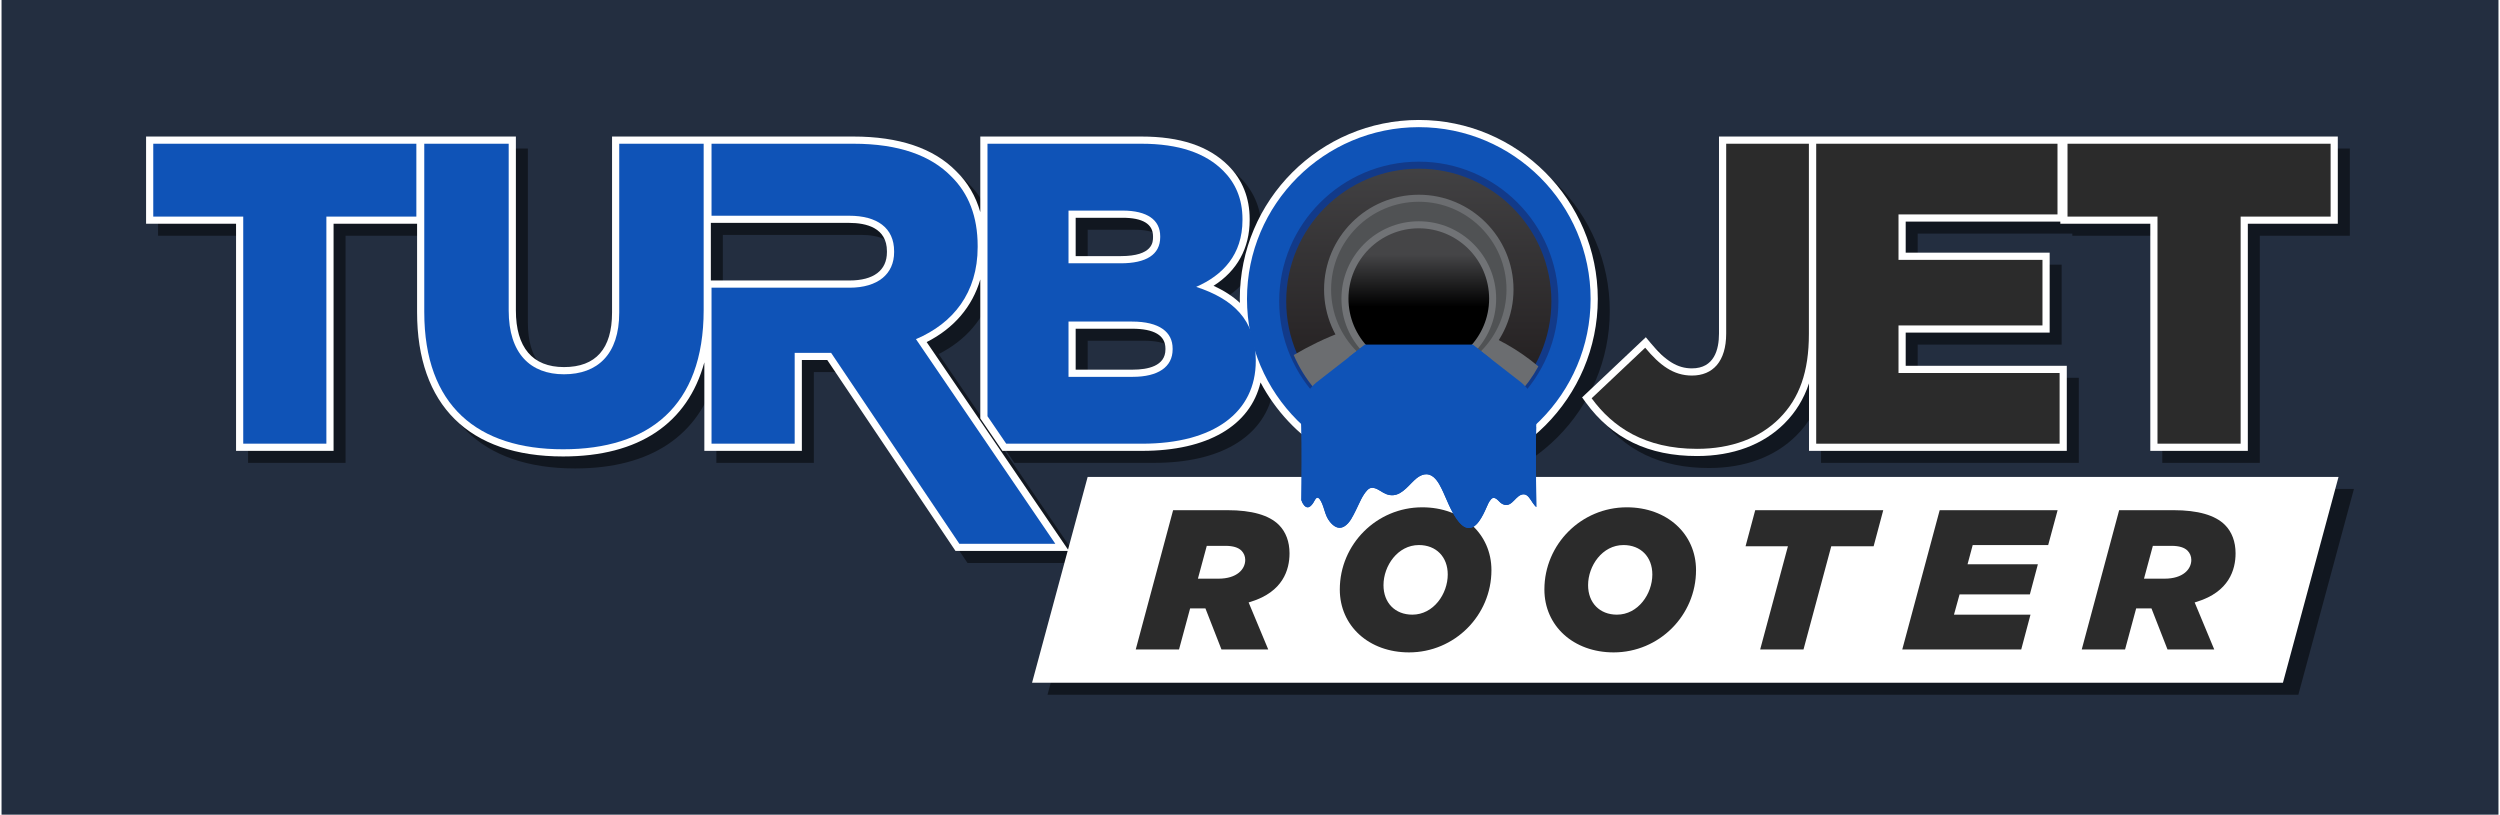 <svg xmlns="http://www.w3.org/2000/svg" viewBox="0 0 625.228 204" width="626" height="204"><defs><linearGradient id="g1" x2="1" gradientUnits="userSpaceOnUse" gradientTransform="matrix(0,-58.978,58.977,0,320.798,95.301)"><stop offset="0" stop-color="#231f20"></stop><stop offset="1" stop-color="#454547"></stop></linearGradient><linearGradient id="g2" x2="1" gradientUnits="userSpaceOnUse" gradientTransform="matrix(0,-13.026,13.026,0,336.395,76.824)"><stop offset="0" stop-color="#000000"></stop><stop offset="1" stop-color="#454547"></stop></linearGradient><clipPath clipPathUnits="userSpaceOnUse" id="cp1"><path d="m319.24 81.94v50.43h5.14c-0.01-3.24-0.07-6.13-0.22-7.71-0.17-1.8 0.3-3.38 0.97-4.67q-0.01 0.55-0.01 1.07c-0.02 1.61-0.1 4.1 1.02 5.44 1.21 1.43 2.24-0.4 2.75-1.35 1.06-1.96 2.2 2.11 2.39 2.71 0.33 1.03 0.65 1.94 1.35 2.8 0.88 1.09 2.11 1.99 3.52 1.19 1.47-0.83 2.29-2.77 3-4.16 0.85-1.68 1.56-3.66 2.91-5.05 0.93-0.95 2.2-0.35 3.15 0.25 1.04 0.66 1.99 1.2 3.28 1.1 2.4-0.18 4.13-2.87 5.82-4.23 1.32-1.06 2.87-1.48 4.27-0.3 1.16 0.98 1.84 2.53 2.46 3.84 1.3 2.74 4.79 12.85 8.9 7.26 0.77-1.06 1.37-2.31 1.89-3.51 0.32-0.74 0.62-1.48 1.19-2.08 0.91-0.97 1.91 0.65 2.48 1.03 2.35 1.59 3.31-1.46 4.98-2.1 2.38-0.91 2.66 3.31 4.82 3.49q0.08 0 0.15-0.01c-0.04 1.44-0.06 3.16-0.07 4.99h7.82v-50.43z"></path></clipPath></defs><style>		.s0 { fill: #232e40 } 		.s1 { fill: #000000 } 		.s2 { fill: #ffffff } 		.s3 { opacity: .5;fill: #000000 } 		.s4 { fill: #2b2b2b } 		.s5 { fill: #0f53b7 } 		.s6 { fill: url(#g1) } 		.s7 { fill: #123a89 } 		.s8 { mix-blend-mode: multiply;fill: #6b6d70 } 		.s9 { fill: #505254 } 		.s10 { fill: url(#g2) } 		.s11 { fill: #717376 } 		.s12 { mix-blend-mode: screen;fill: #6ac0bb } 		.s13 { mix-blend-mode: multiply;fill: #0f53b7 } 		.s14 { mix-blend-mode: screen;fill: #0f53b7 } 	</style><g id="Layer 1"><g id="&lt;Group&gt;"><path id="&lt;Path&gt;" class="s0" d="m625.23 204h-625.23v-204h625.23z"></path></g><g id="&lt;Group&gt;"><g id="&lt;Group&gt;" style="opacity: .5"><g id="&lt;Group&gt;"><path id="&lt;Path&gt;" class="s1" d="m519.61 37.19h-1.09-61.16-1.76-22.55v49.34c0 3.97-1.17 8.71-6.78 8.71-3.6 0-6.59-1.83-10.31-6.32l-1.23-1.48-15.96 15.07 0.94 1.28c6.59 9.02 15.7 13.4 27.85 13.4 8.98 0 16.54-2.81 21.87-8.14 2.83-2.83 4.87-6.14 6.17-10.06v16.91h64.55v-21.3h-40.35v-8.31h36.05v-20.02h-36.05v-7.77h38.72v0.53h22.53v56.87h24.42v-56.87h22.54v-21.84z"></path><path id="&lt;Compound Path&gt;" class="s1" d="m357.88 33.04c-24.71 0-44.82 20.11-44.82 44.82q0.01 0.5 0.03 0.99-2.67-2.49-6.61-4.27c5.93-3.77 9.05-9.43 9.05-16.49v-0.21c0-5.34-1.8-9.85-5.35-13.4-4.91-4.91-12.03-7.29-21.77-7.29h-40.32v18.94q-1.72-6.02-6.03-10.24c-5.65-5.77-14.32-8.7-25.76-8.7h-35.69-1.62-23.12v44.08c0 9.06-4.05 13.65-12.04 13.65-7.88 0-12.04-4.91-12.04-14.19v-43.54h-23.11-1.63-67.86v21.84h22.54v56.87h24.41v-56.87h20.91v22.13c0 23.31 12.99 36.14 36.57 36.14 18.99 0 31.18-8.26 35.37-23.56v22.16h24.41v-22.74h6.36l32.11 47.81h28.4l-35.62-52.31c6.86-3.46 11.44-8.88 13.44-15.67v34.79l5.53 8.12h35c16.39 0 27.06-6.3 29.63-17.14 7.53 14.21 22.46 23.92 39.63 23.92 24.72 0 44.82-20.11 44.82-44.82 0-24.71-20.1-44.82-44.82-44.82zm0 82.13c-20.57 0-37.31-16.74-37.31-37.31 0-20.57 16.74-37.31 37.31-37.31 20.58 0 37.31 16.74 37.31 37.31 0 20.57-16.73 37.31-37.31 37.31zm-66.55-52.79c0 1.18 0 4.75-8.07 4.75h-11.29v-9.6h11.72c5.07 0 7.64 1.56 7.64 4.64zm-19.36 22.94h14.08c5.57 0 8.39 1.67 8.39 4.96v0.21c0 4.19-4.44 5.07-8.18 5.07h-14.29zm-56.63-12.07h-34.73v-14.43h34.62c4.32 0 9.47 1.23 9.47 7.1v0.22c0 4.58-3.33 7.11-9.36 7.11z"></path></g></g><g id="&lt;Group&gt;"><path id="&lt;Path&gt;" class="s2" d="m516.61 34.19h-1.09-61.16-1.77-22.54v49.33c0 3.98-1.18 8.72-6.78 8.72-3.6 0-6.59-1.83-10.31-6.32l-1.23-1.48-15.96 15.07 0.93 1.28c6.6 9.02 15.71 13.4 27.85 13.4 8.98 0 16.55-2.82 21.88-8.15 2.83-2.83 4.86-6.13 6.16-10.05v16.91h64.55v-21.3h-40.34v-8.31h36.05v-20.02h-36.05v-7.78h38.72v0.54h22.53v56.87h24.42v-56.87h22.53v-21.84z"></path><path id="&lt;Compound Path&gt;" class="s2" d="m354.88 30.04c-24.71 0-44.82 20.1-44.82 44.82q0.01 0.49 0.03 0.99-2.68-2.5-6.61-4.28c5.93-3.76 9.05-9.43 9.05-16.48v-0.22c0-5.33-1.8-9.84-5.35-13.4-4.91-4.9-12.03-7.28-21.77-7.28h-40.33v18.93q-1.71-6.01-6.03-10.24c-5.65-5.77-14.31-8.69-25.75-8.69h-35.69-1.63-23.11v44.08c0 9.05-4.05 13.65-12.04 13.65-7.88 0-12.04-4.91-12.04-14.19v-43.54h-23.12-1.62-67.86v21.84h22.53v56.87h24.42v-56.87h20.91v22.13c0 23.3 12.98 36.14 36.56 36.14 19 0 31.19-8.27 35.37-23.57v22.17h24.42v-22.75h6.36l32.11 47.81h28.4l-35.62-52.3c6.85-3.46 11.44-8.88 13.43-15.68v34.8l5.54 8.12h35c16.39 0 27.06-6.31 29.63-17.14 7.52 14.21 22.46 23.92 39.63 23.92 24.71 0 44.82-20.11 44.82-44.82 0-24.72-20.11-44.82-44.82-44.82zm0 82.13c-20.57 0-37.31-16.74-37.31-37.31 0-20.58 16.74-37.31 37.31-37.31 20.57 0 37.31 16.73 37.31 37.31 0 20.57-16.74 37.31-37.31 37.31zm-66.55-52.79c0 1.17 0 4.75-8.07 4.75h-11.3v-9.6h11.73c5.07 0 7.64 1.56 7.64 4.64zm-19.37 22.93h14.09c5.57 0 8.39 1.67 8.39 4.97v0.21c0 4.19-4.45 5.07-8.18 5.07h-14.3zm-56.62-12.08h-34.73v-14.42h34.62c4.32 0 9.47 1.23 9.47 7.1v0.22c0 4.58-3.33 7.1-9.36 7.1z"></path></g><path id="&lt;Path&gt;" class="s3" d="m575.12 173.96l13.92-51.53h-313.21l-13.92 51.53z"></path><path id="&lt;Path&gt;" class="s2" d="m571.26 170.96l13.92-51.53h-313.22l-13.92 51.53z"></path><g id="&lt;Group&gt;"><path id="&lt;Compound Path&gt;" class="s4" d="m305.47 162.63l-4.02-10.29h-3.83l-2.78 10.29h-10.84l9.36-34.88h13.62c6.09 0 10.42 1.24 12.87 3.69 1.74 1.75 2.66 4.2 2.66 7.11 0 4.16-1.67 9.63-9.63 12.11l-0.61 0.19 4.91 11.78zm-5.9-17.73h5.14c4.63 0 6.71-2.36 6.71-4.7 0-0.89-0.34-1.71-0.95-2.32q-1.2-1.19-3.96-1.2h-4.72z"></path><path id="&lt;Compound Path&gt;" class="s4" d="m352.44 163.36c-10.05 0-17.34-6.63-17.34-15.75 0-11.35 9.26-20.58 20.63-20.58 10.05 0 17.34 6.62 17.34 15.74 0 11.35-9.25 20.59-20.63 20.59zm2.47-26.88c-5.31 0-8.87 5.2-8.87 10.05 0 4.41 2.9 7.38 7.22 7.38 5.31 0 8.87-5.2 8.87-10.06 0-4.41-2.9-7.37-7.22-7.37z"></path><path id="&lt;Compound Path&gt;" class="s4" d="m403.67 163.36c-10.05 0-17.34-6.63-17.34-15.75 0-11.35 9.25-20.58 20.63-20.58 10.05 0 17.34 6.62 17.34 15.74 0 11.35-9.26 20.59-20.63 20.59zm2.47-26.88c-5.31 0-8.87 5.2-8.87 10.05 0 4.41 2.9 7.38 7.22 7.38 5.31 0 8.87-5.2 8.87-10.06 0-4.41-2.9-7.37-7.22-7.37z"></path><path id="&lt;Path&gt;" class="s4" d="m440.36 162.63l6.95-25.84h-10.61l2.42-9.04h32.06l-2.41 9.04h-10.61l-6.95 25.84z"></path><path id="&lt;Path&gt;" class="s4" d="m475.94 162.63l9.37-34.88h29.53l-2.36 8.73h-18.9l-1.29 4.81h17.61l-2.01 7.55h-17.6l-1.4 5.07h19.16l-2.32 8.72z"></path><path id="&lt;Compound Path&gt;" class="s4" d="m542.36 162.63l-4.02-10.29h-3.83l-2.78 10.29h-10.85l9.37-34.88h13.62c6.09 0 10.42 1.24 12.87 3.69 1.74 1.75 2.66 4.2 2.66 7.11 0 4.16-1.67 9.63-9.63 12.11l-0.61 0.19 4.9 11.78zm-5.89-17.73h5.14c4.63 0 6.71-2.36 6.71-4.7 0-0.89-0.34-1.71-0.95-2.32q-1.2-1.19-3.96-1.2h-4.72z"></path></g><g id="&lt;Group&gt;"><g id="&lt;Group&gt;"><g id="&lt;Group&gt;"><g id="&lt;Group&gt;"><path id="&lt;Path&gt;" class="s5" d="m395.95 74.86c0 22.68-18.39 41.06-41.07 41.06-22.68 0-41.07-18.38-41.07-41.06 0-22.68 18.39-41.07 41.07-41.07 22.68 0 41.07 18.39 41.07 41.07z"></path></g><path id="&lt;Compound Path&gt;" class="s5" d="m354.88 117.88c-23.72 0-43.02-19.3-43.02-43.02 0-23.72 19.3-43.02 43.02-43.02 23.72 0 43.02 19.3 43.02 43.02 0 23.72-19.3 43.02-43.02 43.02zm0-82.13c-21.57 0-39.11 17.54-39.11 39.11 0 21.56 17.54 39.11 39.11 39.11 21.57 0 39.11-17.55 39.11-39.11 0-21.57-17.54-39.11-39.11-39.11z"></path><g id="&lt;Group&gt;"><path id="&lt;Path&gt;" class="s6" d="m388.96 75.44c0 18.83-15.26 34.09-34.08 34.09-18.82 0-34.08-15.26-34.08-34.09 0-18.82 15.26-34.08 34.08-34.08 18.82 0 34.08 15.26 34.08 34.08z"></path><path id="&lt;Compound Path&gt;" class="s7" d="m354.88 110.41c-19.28 0-34.96-15.69-34.96-34.97 0-19.27 15.68-34.96 34.96-34.96 19.28 0 34.96 15.69 34.96 34.96 0 19.28-15.68 34.97-34.96 34.97zm0-68.17c-18.31 0-33.2 14.9-33.2 33.2 0 18.31 14.89 33.21 33.2 33.21 18.31 0 33.2-14.9 33.2-33.21 0-18.3-14.89-33.2-33.2-33.2z"></path></g><path id="&lt;Path&gt;" class="s8" d="m348.65 80.07c-9.04 0.92-17.35 4.3-25.09 8.83 5.22 12.13 17.28 20.63 31.32 20.63 12.92 0 24.16-7.19 29.94-17.79-10.01-8.41-22.95-13.01-36.17-11.67z"></path><g id="&lt;Group&gt;"><path id="&lt;Path&gt;" class="s9" d="m377.72 72.48c0 12.61-10.23 22.83-22.84 22.83-12.61 0-22.84-10.22-22.84-22.83 0-12.62 10.23-22.84 22.84-22.84 12.61 0 22.84 10.22 22.84 22.84z"></path><path id="&lt;Compound Path&gt;" class="s8" d="m354.88 96.19c-13.08 0-23.72-10.64-23.72-23.71 0-13.08 10.64-23.72 23.72-23.72 13.08 0 23.72 10.64 23.72 23.72 0 13.07-10.64 23.71-23.72 23.71zm0-45.67c-12.11 0-21.96 9.85-21.96 21.96 0 12.1 9.85 21.95 21.96 21.95 12.11 0 21.96-9.85 21.96-21.95 0-12.11-9.85-21.96-21.96-21.96z"></path></g><g id="&lt;Group&gt;" style="mix-blend-mode: multiply"><path id="&lt;Path&gt;" class="s10" d="m373.37 74.78c0 10.21-8.28 18.48-18.49 18.48-10.21 0-18.49-8.27-18.49-18.48 0-10.21 8.28-18.49 18.49-18.49 10.21 0 18.49 8.28 18.49 18.49z"></path><path id="&lt;Compound Path&gt;" class="s11" d="m354.88 94.14c-10.68 0-19.37-8.69-19.37-19.36 0-10.68 8.69-19.37 19.37-19.37 10.68 0 19.37 8.69 19.37 19.37 0 10.67-8.69 19.36-19.37 19.36zm0-36.97c-9.71 0-17.61 7.9-17.61 17.61 0 9.7 7.9 17.6 17.61 17.6 9.71 0 17.61-7.9 17.61-17.6 0-9.71-7.9-17.61-17.61-17.61z"></path></g></g></g></g><path id="&lt;Compound Path&gt;" class="s5" d="m60.52 54.23h-22.53v-18.24h65.88v18.24h-22.53v56.87h-20.82z"></path><path id="&lt;Compound Path&gt;" class="s5" d="m105.85 78.16v-42.17h21.14v41.74c0 10.84 5.47 15.99 13.84 15.99 8.37 0 13.84-4.94 13.84-15.45v-42.28h21.14v41.63c0 24.25-13.84 34.88-35.2 34.88-21.35 0-34.76-10.84-34.76-34.34z"></path><path id="&lt;Compound Path&gt;" class="s4" d="m398.16 99.73l13.41-12.66c3.65 4.4 7.08 6.97 11.7 6.97 5.25 0 8.58-3.54 8.58-10.52v-47.53h20.71v47.64c0 9.44-2.36 16.1-7.4 21.14-4.94 4.94-12.02 7.62-20.61 7.62-13.09 0-21.14-5.47-26.39-12.66z"></path><path id="&lt;Compound Path&gt;" class="s4" d="m454.39 35.99h60.42v17.7h-39.81v11.38h36.05v16.42h-36.05v11.91h40.34v17.7h-60.95z"></path><path id="&lt;Compound Path&gt;" class="s4" d="m539.85 54.23h-22.53v-18.24h65.88v18.24h-22.53v56.87h-20.82z"></path><g id="&lt;Group&gt;"><path id="&lt;Path&gt;" class="s12" d="m334.63 103.88c-0.22 0.33-0.35 0.74-0.43 1.12-0.06 0.32-0.12 0.92 0.09 1.19 0.16 0.21 0.36 0.16 0.56 0.01q0.13-0.06 0.2-0.12c0.65-0.53 0.8-1.57 0.81-2.35 0.01-0.96-0.96-0.23-1.23 0.15z"></path><path id="&lt;Path&gt;" class="s12" d="m338.81 104.65c-0.45 0.4-0.67 1.03-0.82 1.6-0.18 0.62-0.24 3.24 1.03 2.37q0.42-0.3 0.6-0.79c0.56-0.9 0.59-2.31 0.34-3.18-0.18-0.61-0.83-0.28-1.15 0z"></path><path id="&lt;Path&gt;" class="s12" d="m344.44 106.2q-0.06-0.12-0.13-0.23c-0.33-0.5-1.11 0.07-1.33 0.38-0.64 0.91-0.93 2.06-0.94 3.17-0.01 0.78 0 2.29 0.78 2.81 0.62 0.41 1.24-0.14 1.6-0.66 0.47-0.69 0.64-1.89 0.67-2.68 0.03-0.44 0.08-2.5-0.65-2.79z"></path><path id="&lt;Path&gt;" class="s12" d="m326.93 105.46c-0.28 0.66-0.44 1.54-0.41 2.38-0.14 1.3 0.1 2.54 0.99 2.36 0.75-0.15 1.02-1.14 1.14-1.76 0.21-1.09 0.62-2.81-0.06-3.82-0.59-0.89-1.41 0.24-1.66 0.84z"></path><path id="&lt;Path&gt;" class="s12" d="m351.87 107.15c-0.04-0.33-0.16-0.81-0.58-0.68-0.54 0.16-0.75 0.73-0.79 1.24-0.01 0.17-0.03 0.58 0.09 0.83q0 0.09 0 0.17c0.07 0.56 0.6 0.54 0.91 0.17 0.41-0.47 0.46-1.14 0.37-1.73z"></path><path id="&lt;Path&gt;" class="s12" d="m351.97 110.8c-0.78 0.65-0.88 1.85-0.67 2.77q0.02 0.06 0.04 0.11c0.02 0.33 0.14 0.67 0.45 0.74 0.37 0.09 0.74-0.33 0.94-0.57 0.34-0.41 0.43-1.06 0.47-1.56 0.08-0.79-0.15-2.37-1.23-1.49z"></path><path id="&lt;Path&gt;" class="s12" d="m374.41 103.88c-0.26-0.38-1.24-1.11-1.23-0.15 0.02 0.78 0.17 1.82 0.82 2.35q0.07 0.06 0.2 0.12c0.19 0.15 0.4 0.2 0.55-0.01 0.22-0.27 0.16-0.87 0.09-1.19-0.08-0.38-0.2-0.79-0.43-1.12z"></path><path id="&lt;Path&gt;" class="s12" d="m370.23 104.65c-0.31-0.28-0.96-0.61-1.14 0-0.26 0.87-0.22 2.28 0.33 3.18q0.19 0.49 0.6 0.79c1.27 0.87 1.21-1.75 1.04-2.37-0.16-0.57-0.38-1.2-0.83-1.6z"></path><path id="&lt;Path&gt;" class="s12" d="m364.36 103.11q-0.07 0.11-0.13 0.23c-0.72 0.29-0.67 2.35-0.65 2.79 0.04 0.79 0.21 1.99 0.68 2.68 0.35 0.52 0.98 1.06 1.6 0.65 0.77-0.51 0.79-2.02 0.78-2.8-0.02-1.11-0.3-2.26-0.94-3.17-0.22-0.31-1.01-0.88-1.34-0.38z"></path><path id="&lt;Path&gt;" class="s12" d="m382.52 107.84c0.03-0.84-0.13-1.72-0.41-2.38-0.25-0.6-1.06-1.73-1.66-0.84-0.68 1.01-0.27 2.73-0.06 3.82 0.12 0.62 0.39 1.61 1.14 1.76 0.89 0.18 1.13-1.06 0.99-2.36z"></path><path id="&lt;Path&gt;" class="s12" d="m357.76 106.47c-0.43-0.13-0.54 0.35-0.59 0.68-0.09 0.59-0.04 1.26 0.37 1.73 0.32 0.37 0.84 0.39 0.91-0.17q0.01-0.08 0.01-0.17c0.11-0.25 0.09-0.66 0.08-0.83-0.04-0.51-0.24-1.08-0.78-1.24z"></path><path id="&lt;Path&gt;" class="s12" d="m361.19 113.61c0.05 0.51 0.14 1.15 0.47 1.56 0.21 0.24 0.58 0.66 0.95 0.57 0.31-0.07 0.42-0.41 0.45-0.74q0.02-0.05 0.04-0.11c0.21-0.92 0.11-2.12-0.67-2.76-1.08-0.89-1.31 0.69-1.24 1.48z"></path></g><g id="&lt;Clip Group&gt;" clip-path="url(#cp1)"><g id="&lt;Group&gt;"><path id="&lt;Path&gt;" class="s5" d="m325.35 134.09c0 0 0.47-24.81 0-29.93-0.47-5.13 4-8.48 4-8.48l12.01-9.35h27.04l12.01 9.35c0 0 4.47 3.35 4 8.48-0.47 5.12 0 29.93 0 29.93z"></path><path id="&lt;Path&gt;" class="s13" d="m384.27 106.88q-0.07 0-0.15 0c-2.07-0.17-2.34-4.39-4.63-3.48-1.61 0.64-2.53 3.68-4.79 2.1-0.54-0.39-1.51-2.01-2.39-1.04-0.54 0.6-0.83 1.35-1.14 2.09-0.49 1.19-1.07 2.45-1.82 3.51-3.94 5.59-7.3-4.53-8.54-7.26-0.6-1.32-1.26-2.87-2.38-3.84-1.34-1.18-2.83-0.76-4.1 0.3-1.63 1.35-3.28 4.05-5.6 4.23-1.23 0.09-2.15-0.44-3.15-1.1-0.91-0.6-2.13-1.2-3.02-0.25-1.3 1.39-1.98 3.37-2.8 5.05-0.69 1.39-1.48 3.32-2.89 4.15-1.36 0.8-2.53-0.09-3.38-1.18-0.67-0.86-0.99-1.77-1.3-2.81-0.18-0.59-1.28-4.67-2.3-2.7-0.49 0.95-1.48 2.77-2.64 1.34-1.08-1.33-1-3.83-0.98-5.43q0-0.52 0.01-1.08c-0.65 1.3-1.1 2.87-0.93 4.68 0.47 5.12 0 29.93 0 29.93h59.06c0 0-0.35-20.09-0.14-27.21z"></path><path id="&lt;Path&gt;" class="s13" d="m335.7 91.79c1.48-0.84 2.43-2.51 4.22-2.85 0.2-0.04 0.44 0.13 0.36 0.36-0.46 1.31-1.6 2.38-2.29 3.58-0.28 0.51-1.28 2.16-0.35 2.56 0.66 0.29 1.49-0.22 2.03-0.56 1.47-0.95 2.77-2.14 4.15-3.21 0.81-0.64 1.77-1.42 2.85-1.49 0.17-0.01 0.29 0.14 0.29 0.29 0.03 0.41-0.05 0.79-0.15 1.18-0.22 0.94 0.24 1.8 1.14 0.98 0.45-0.41 0.93-1.03 1.53-1.23 1.22-0.39 1.87 0.92 1.94 1.95 0.05 0.83-0.58 6.43 1.37 5.31 1.63-0.93 2.67-2.88 3.63-4.41 0.97-1.56 2.06-3.25 3.69-4.18 0.68-0.39 1.55-0.46 2.27-0.16 0.34 0.15 2.16 1.22 2.41 0.69 0.14-0.28 0.21-0.59 0.34-0.87 1.25-2.82 3.3-0.61 4.71 1.23-0.45-1.32-0.72-2.63 1.33-1.92 0.74 0.25 1.4 0.63 2.04 1.04l-4.81-3.75h-27.04l-3.86 3c-0.57 0.85-1.29 1.58-1.8 2.46z"></path><path id="&lt;Path&gt;" class="s14" d="m378.99 107.66c-0.12-2.02-0.41-3.82-1.49-5.56-0.79-1.28-1.68-2.49-2.28-3.88-0.09-0.2 0.06-0.53 0.33-0.43 1.09 0.4 1.83 1.16 2.53 2-0.48-1.4-1.57-2.58-2.11-3.98-0.07-0.21 0.16-0.44 0.37-0.36 0.72 0.26 1.29 0.72 1.84 1.21-0.92-1.63-2.52-2.86-3.92-4.06-1.75-1.49-3.45-2.99-5.36-4.26 0.31 0.82 0.67 1.61 0.99 2.42 0.11 0.29-0.29 0.47-0.49 0.29-0.41-0.37-0.78-0.77-1.23-1.07 0.31 3.39 3.2 6.56 1.69 10-0.06 0.14-0.28 0.19-0.4 0.11-1.2-0.83-1.46-2.35-2.23-3.5-0.42-0.62-1.53-1.32-1.86-0.15q-0.15 0.53-0.19 1.07c-0.04 0.61-0.03 1.23-0.07 1.84-0.02 0.23-0.32 0.42-0.5 0.21-0.84-0.99-1.21-2.31-2.09-3.25-1.4-1.5-3.17-0.42-3.97 1.11-1.02 1.95-1.3 4.61-3.17 6-0.13 0.09-0.33 0.02-0.41-0.11-0.67-1.23-0.25-2.69-0.71-3.97-0.98-2.78-3.28 0.75-4.2 1.58-0.2 0.18-0.49 0.06-0.5-0.2-0.03-0.47-0.07-1.76-0.87-1.28q-0.53 0.32-1.01 0.7c-0.45 0.36-0.91 0.77-1.46 0.98-0.68 0.26-1.64 0.4-2.09-0.33-1.23-2.03 0.57-4.76-0.29-6.81-3.21 1.68-2.98 6.55-6.27 8.26-0.16 0.09-0.37 0.02-0.43-0.17-0.49-1.78 0.47-3.72 1.22-5.3 0.92-1.95 2.18-3.87 2.97-5.89-1.17 0.96-2.11 2.15-3.21 3.2-0.25 0.24-0.6-0.06-0.46-0.36q0.68-1.41 1.58-2.68c-3.26 2.76-6.41 5.62-8.75 9.2 1.61-1.5 3.34-2.87 5.39-3.72 0.28-0.11 0.5 0.3 0.29 0.49-1.89 1.68-4.3 3.48-5.22 5.92q1.24-1.06 2.61-1.98c0.25-0.17 0.54 0.16 0.4 0.4-1.99 3.46-2.48 7.34-2.4 11.28 0.05 2.05 0.23 4.09 0.4 6.13 0.11 1.37 0 2.94 0.36 4.3 0.77-2.83 0.46-6.02 0.72-8.91 0.21-2.47 0.26-5.24 1.59-7.42 0.16-0.26 0.52-0.13 0.55 0.15 0.13 1.3-0.04 2.72 0.46 3.95 0.43-0.58 0.72-1.25 1.19-1.81 0.1-0.12 0.31-0.11 0.41 0 1.48 1.49 0.77 4.45 0.99 6.36 0.16 1.38 0.35 2.77 0.67 4.12 0.25 1.07 0.51 2.58 1.36 3.35 1.44 1.32 2.43-3.61 2.63-4.43 0.37-1.47 0.57-3.49 1.57-4.71 0.12-0.15 0.36-0.08 0.46 0.06q0.33 0.53 0.62 1.08c1.51-1.3 0.51-4.44 2.5-5.49 1.73-0.9 2.18 2.55 2.32 3.41q0.22 1.45 0.63 2.85c0.21 0.79 1.52 4.37 2.33 1.96 0.65-1.96 0.07-4.64 1.36-6.35 0.13-0.17 0.38-0.2 0.51 0 0.14 0.23 0.54 1.33 0.85 0.82q0.31-0.51 0.52-1.07 0.29-0.8 0.6-1.6c0.33-0.79 0.8-1.43 1.54-1.87 0.18-0.11 0.36 0 0.43 0.17 1.22 2.91 1.25 6.42 1.52 9.54 0.12 1.47 0.22 2.96 0.56 4.39 0.15 0.64 0.31 1.32 0.66 1.89 0.59 0.96 1.01-0.09 1.21-0.81 0.8-2.79-0.22-6.23 1.3-8.83 0.3-0.5 0.85-1.62 1.58-1.49 0.53 0.09 0.2 1.09 1.15 0.01 0.64-0.72 0.82-1.61 1.11-2.49 0.3-0.94 2-4.88 3.37-2.67 0.83 1.35 1.12 3.11 1.42 4.64 0.4 2.05 0.66 4.12 1 6.18 0.26 1.57 0.27 3.54 1.09 4.95 0.15 0.26 0.24 0.84 0.55 0.46q0.39-0.46 0.58-1.04 0.32-1.04 0.37-2.13c0.13-2.38-0.36-5.16 0.68-7.39 0.1-0.22 0.39-0.16 0.5 0 0.46 0.64 0.58 1.48 1.05 2.09 0.36 0.48 0.54-1.11 0.53-1.24q-0.01-0.38-0.05-0.76c-0.2-1.77-0.22-3.54-0.32-5.32z"></path></g></g><path id="&lt;Compound Path&gt;" class="s5" d="m299.14 71.83c6.66-2.9 11.59-8.05 11.59-16.74v-0.22c0-5.15-1.82-9.12-4.83-12.12-4.4-4.4-11.05-6.76-20.49-6.76h-38.53v68.23l4.69 6.88h34.05c17.92 0 28.44-7.83 28.44-20.71v-0.21c0-10.2-5.8-15.35-14.92-18.35zm-31.97-19.1h13.52c6.22 0 9.44 2.36 9.44 6.44v0.21c0 4.4-3.54 6.55-9.87 6.55h-13.09zm26.07 34.76c0 4.4-3.65 6.87-9.98 6.87h-16.09v-13.84h15.88c6.97 0 10.19 2.68 10.19 6.76z"></path><path id="&lt;Path&gt;" class="s5" d="m228.97 84.92c9.33-3.97 15.45-11.59 15.45-23.07v-0.22c0-7.4-2.25-13.19-6.65-17.49-5.05-5.15-12.99-8.15-24.47-8.15h-35.52v18.03h20.82 13.63c6.97 0 11.27 3 11.27 8.9v0.22c0 5.47-4.08 8.9-11.16 8.9h-13.74-20.82v39.06h20.82v-22.75h8.91 0.21l32.11 47.81h24.03z"></path></g></g></svg>